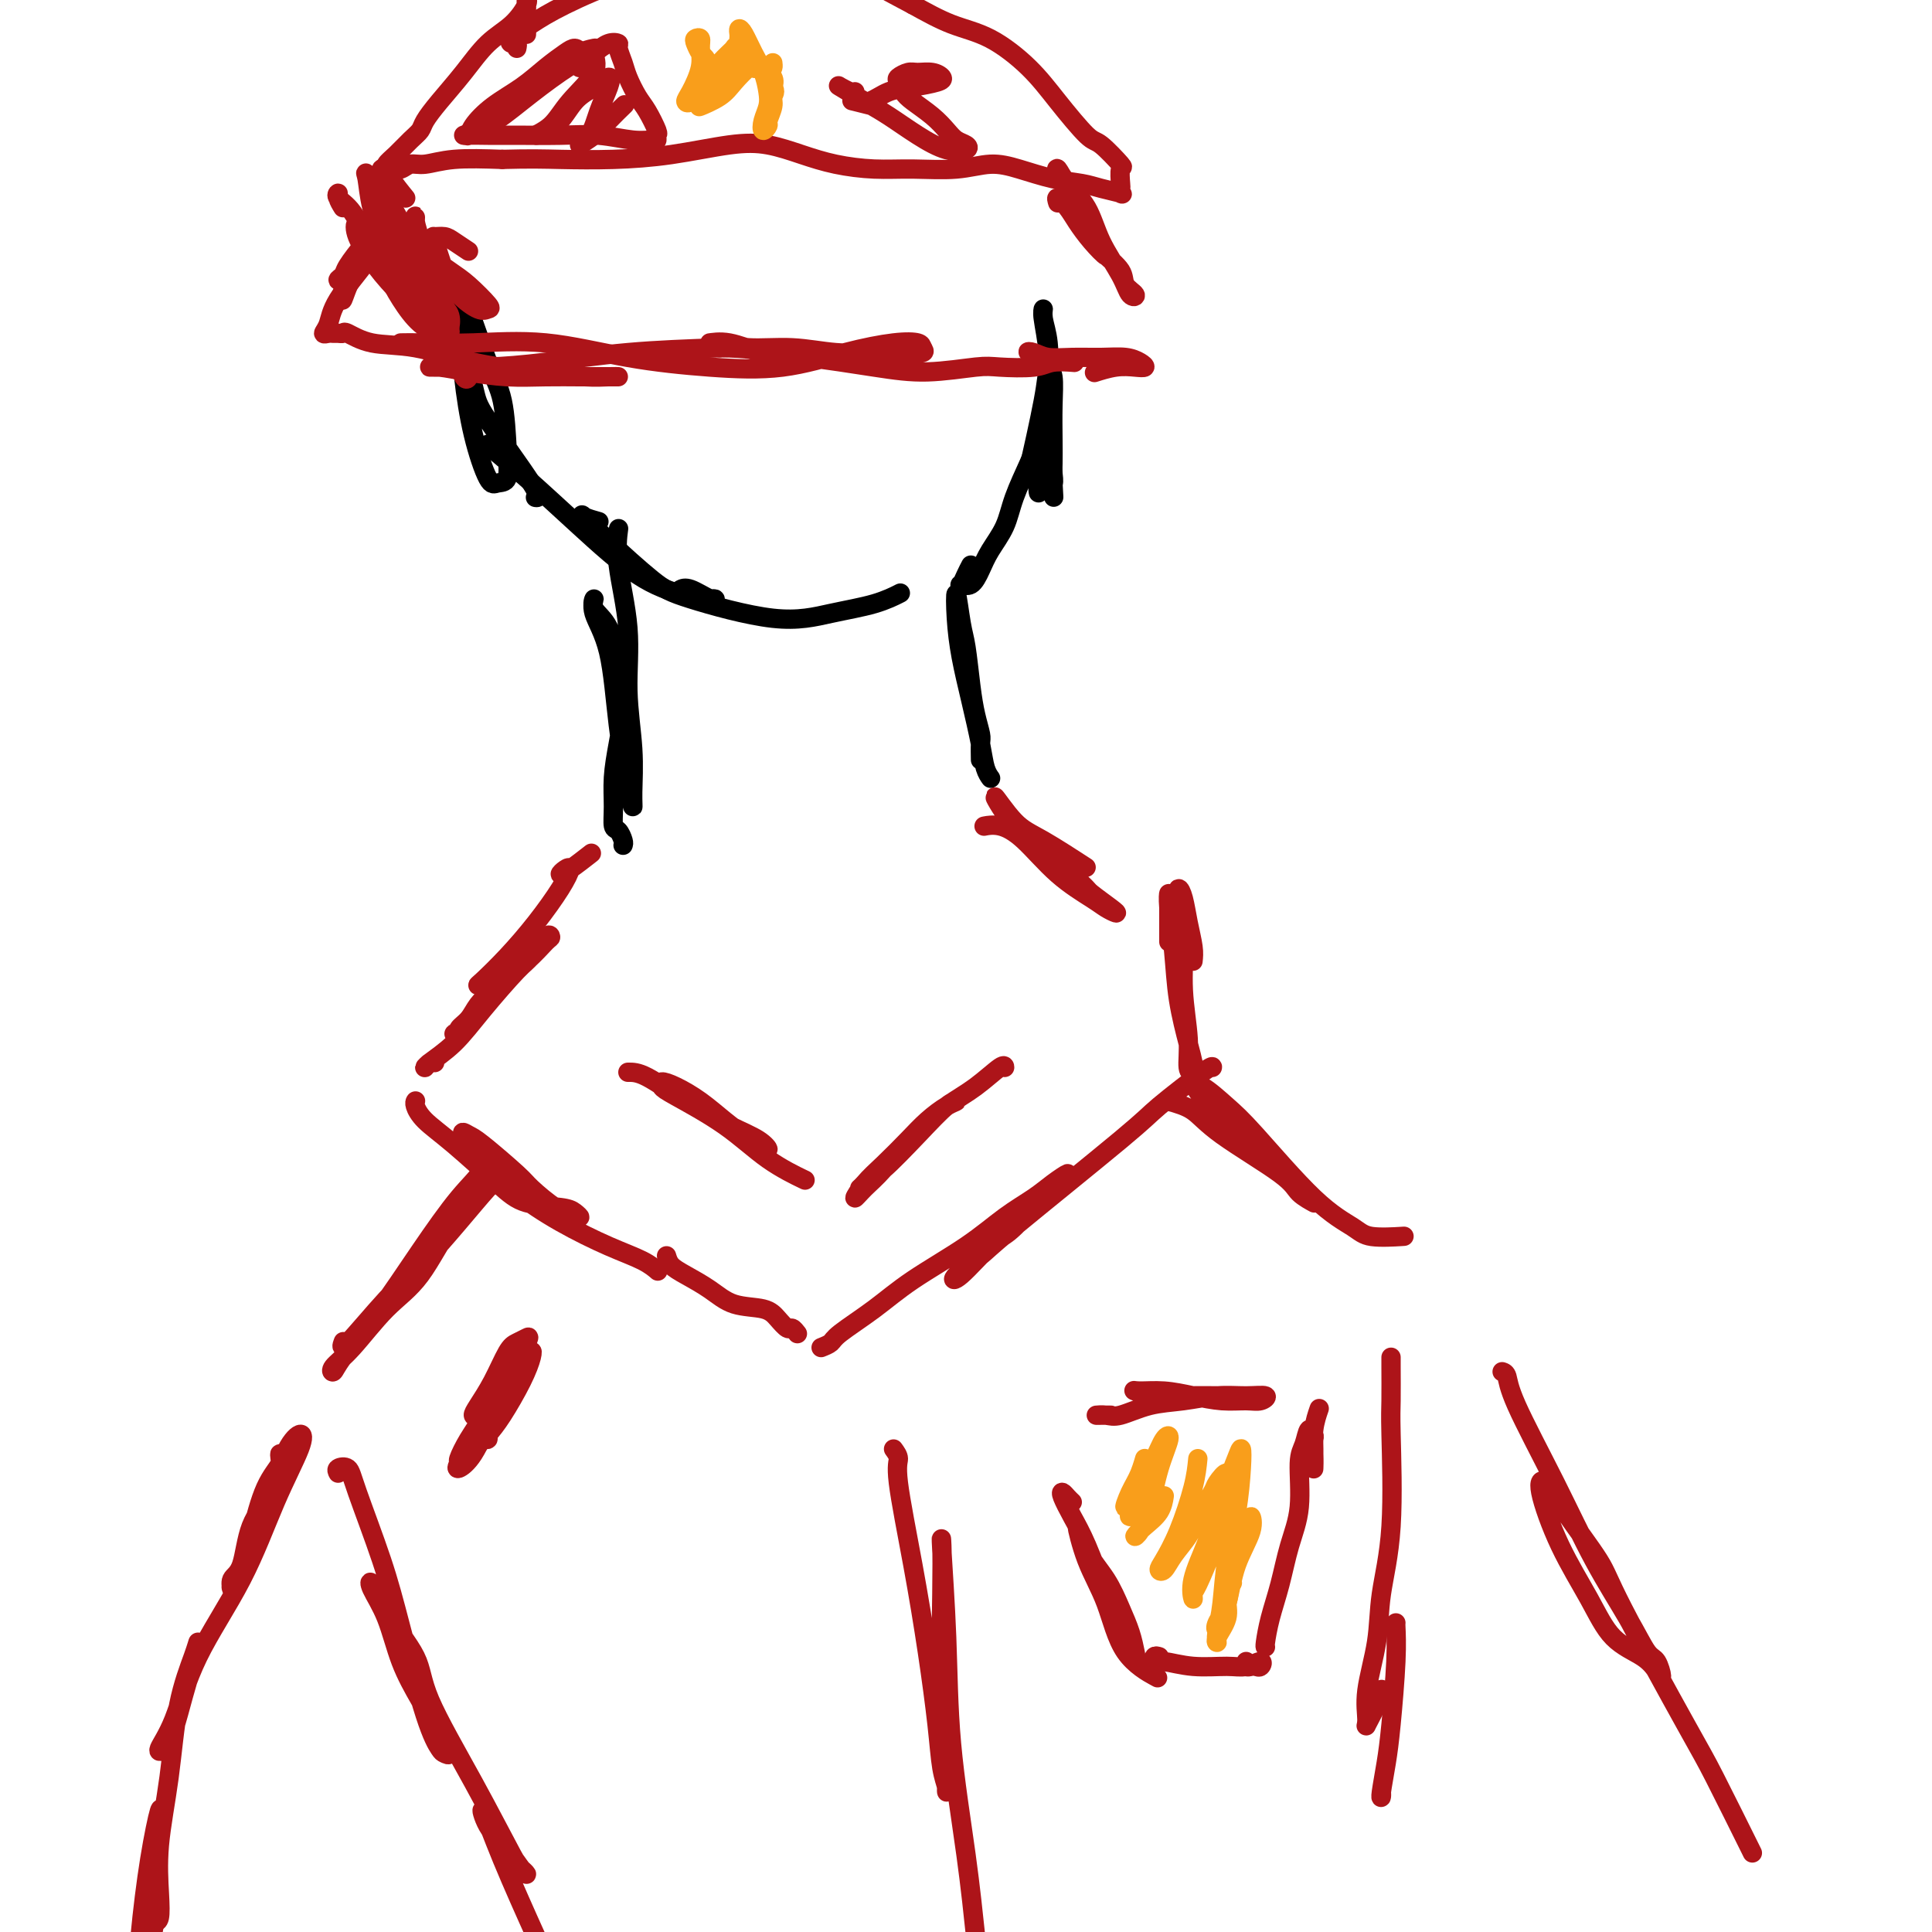 <svg viewBox='0 0 400 400' version='1.1' xmlns='http://www.w3.org/2000/svg' xmlns:xlink='http://www.w3.org/1999/xlink'><g fill='none' stroke='#AD1419' stroke-width='4' stroke-linecap='round' stroke-linejoin='round'><path d='M103,203c-0.894,1.308 -1.789,2.616 -2,3c-0.211,0.384 0.260,-0.156 0,0c-0.260,0.156 -1.252,1.009 -2,2c-0.748,0.991 -1.252,2.121 -2,3c-0.748,0.879 -1.740,1.508 -2,2c-0.260,0.492 0.213,0.845 0,1c-0.213,0.155 -1.111,0.110 -1,0c0.111,-0.110 1.232,-0.286 2,-1c0.768,-0.714 1.183,-1.967 2,-3c0.817,-1.033 2.037,-1.845 3,-3c0.963,-1.155 1.668,-2.653 3,-4c1.332,-1.347 3.289,-2.543 5,-4c1.711,-1.457 3.175,-3.174 4,-4c0.825,-0.826 1.012,-0.761 1,-1c-0.012,-0.239 -0.224,-0.781 -1,0c-0.776,0.781 -2.117,2.885 -3,4c-0.883,1.115 -1.309,1.242 -3,3c-1.691,1.758 -4.646,5.147 -7,8c-2.354,2.853 -4.105,5.171 -6,7c-1.895,1.829 -3.933,3.170 -5,4c-1.067,0.830 -1.162,1.150 -1,1c0.162,-0.150 0.582,-0.771 1,-1c0.418,-0.229 0.834,-0.065 1,0c0.166,0.065 0.083,0.033 0,0'/><path d='M86,228c0.029,-0.048 0.058,-0.095 0,0c-0.058,0.095 -0.203,0.334 0,1c0.203,0.666 0.754,1.761 2,3c1.246,1.239 3.188,2.622 6,5c2.812,2.378 6.496,5.752 9,8c2.504,2.248 3.828,3.369 6,4c2.172,0.631 5.192,0.771 7,1c1.808,0.229 2.404,0.545 3,1c0.596,0.455 1.192,1.048 1,1c-0.192,-0.048 -1.172,-0.738 -2,-1c-0.828,-0.262 -1.506,-0.097 -3,-1c-1.494,-0.903 -3.806,-2.874 -5,-4c-1.194,-1.126 -1.272,-1.408 -3,-3c-1.728,-1.592 -5.106,-4.493 -7,-6c-1.894,-1.507 -2.304,-1.619 -3,-2c-0.696,-0.381 -1.679,-1.032 -1,0c0.679,1.032 3.021,3.746 5,6c1.979,2.254 3.595,4.047 6,6c2.405,1.953 5.597,4.065 9,6c3.403,1.935 7.015,3.694 10,5c2.985,1.306 5.342,2.159 7,3c1.658,0.841 2.617,1.669 3,2c0.383,0.331 0.192,0.166 0,0'/><path d='M138,260c0.206,0.687 0.411,1.374 1,2c0.589,0.626 1.561,1.193 3,2c1.439,0.807 3.345,1.856 5,3c1.655,1.144 3.059,2.382 5,3c1.941,0.618 4.419,0.614 6,1c1.581,0.386 2.266,1.161 3,2c0.734,0.839 1.516,1.740 2,2c0.484,0.260 0.669,-0.122 1,0c0.331,0.122 0.809,0.749 1,1c0.191,0.251 0.096,0.125 0,0'/><path d='M170,279c0.786,-0.311 1.573,-0.623 2,-1c0.427,-0.377 0.496,-0.820 2,-2c1.504,-1.180 4.443,-3.095 7,-5c2.557,-1.905 4.732,-3.798 8,-6c3.268,-2.202 7.630,-4.714 11,-7c3.370,-2.286 5.747,-4.346 8,-6c2.253,-1.654 4.383,-2.902 6,-4c1.617,-1.098 2.722,-2.046 4,-3c1.278,-0.954 2.729,-1.914 3,-2c0.271,-0.086 -0.638,0.703 -2,2c-1.362,1.297 -3.179,3.104 -5,5c-1.821,1.896 -3.648,3.882 -5,5c-1.352,1.118 -2.231,1.369 -4,3c-1.769,1.631 -4.429,4.641 -6,6c-1.571,1.359 -2.054,1.067 -1,0c1.054,-1.067 3.645,-2.910 5,-4c1.355,-1.090 1.473,-1.427 7,-6c5.527,-4.573 16.462,-13.383 22,-18c5.538,-4.617 5.680,-5.042 8,-7c2.320,-1.958 6.817,-5.450 9,-7c2.183,-1.550 2.052,-1.157 2,-1c-0.052,0.157 -0.026,0.079 0,0'/><path d='M130,222c1.014,-0.012 2.028,-0.023 4,1c1.972,1.023 4.901,3.081 8,5c3.099,1.919 6.367,3.700 9,5c2.633,1.300 4.632,2.120 6,3c1.368,0.880 2.107,1.821 2,2c-0.107,0.179 -1.060,-0.403 -2,-1c-0.940,-0.597 -1.867,-1.208 -3,-2c-1.133,-0.792 -2.472,-1.764 -4,-3c-1.528,-1.236 -3.243,-2.734 -5,-4c-1.757,-1.266 -3.554,-2.298 -5,-3c-1.446,-0.702 -2.540,-1.073 -3,-1c-0.460,0.073 -0.287,0.591 0,1c0.287,0.409 0.687,0.709 3,2c2.313,1.291 6.537,3.573 10,6c3.463,2.427 6.163,5.000 9,7c2.837,2.000 5.811,3.429 7,4c1.189,0.571 0.595,0.286 0,0'/><path d='M178,246c0.212,-0.182 0.423,-0.364 1,-1c0.577,-0.636 1.518,-1.726 2,-2c0.482,-0.274 0.503,0.268 2,-1c1.497,-1.268 4.470,-4.345 7,-7c2.530,-2.655 4.618,-4.886 6,-6c1.382,-1.114 2.057,-1.110 2,-1c-0.057,0.110 -0.847,0.324 -2,1c-1.153,0.676 -2.668,1.812 -4,3c-1.332,1.188 -2.482,2.429 -4,4c-1.518,1.571 -3.405,3.473 -5,5c-1.595,1.527 -2.898,2.679 -4,4c-1.102,1.321 -2.004,2.811 -2,3c0.004,0.189 0.915,-0.923 2,-2c1.085,-1.077 2.343,-2.118 4,-4c1.657,-1.882 3.712,-4.606 6,-7c2.288,-2.394 4.809,-4.459 7,-6c2.191,-1.541 4.051,-2.557 6,-4c1.949,-1.443 3.986,-3.311 5,-4c1.014,-0.689 1.004,-0.197 1,0c-0.004,0.197 -0.002,0.098 0,0'/><path d='M247,199c0.090,-0.834 0.181,-1.668 0,-3c-0.181,-1.332 -0.633,-3.161 -1,-5c-0.367,-1.839 -0.649,-3.686 -1,-5c-0.351,-1.314 -0.769,-2.093 -1,-2c-0.231,0.093 -0.273,1.058 0,3c0.273,1.942 0.861,4.862 1,8c0.139,3.138 -0.173,6.496 0,10c0.173,3.504 0.829,7.155 1,10c0.171,2.845 -0.143,4.884 0,6c0.143,1.116 0.743,1.310 1,1c0.257,-0.310 0.170,-1.125 0,-2c-0.170,-0.875 -0.424,-1.809 -1,-4c-0.576,-2.191 -1.475,-5.639 -2,-9c-0.525,-3.361 -0.677,-6.634 -1,-10c-0.323,-3.366 -0.819,-6.825 -1,-9c-0.181,-2.175 -0.049,-3.066 0,-3c0.049,0.066 0.013,1.090 0,3c-0.013,1.910 -0.004,4.707 0,6c0.004,1.293 0.001,1.084 0,1c-0.001,-0.084 -0.001,-0.042 0,0'/><path d='M204,171c-0.231,0.044 -0.462,0.088 0,0c0.462,-0.088 1.618,-0.308 3,0c1.382,0.308 2.991,1.144 5,3c2.009,1.856 4.419,4.731 7,7c2.581,2.269 5.332,3.932 7,5c1.668,1.068 2.253,1.541 3,2c0.747,0.459 1.658,0.903 2,1c0.342,0.097 0.116,-0.154 -1,-1c-1.116,-0.846 -3.122,-2.288 -4,-3c-0.878,-0.712 -0.627,-0.693 -2,-2c-1.373,-1.307 -4.371,-3.941 -7,-6c-2.629,-2.059 -4.889,-3.542 -7,-6c-2.111,-2.458 -4.074,-5.891 -4,-6c0.074,-0.109 2.185,3.105 4,5c1.815,1.895 3.335,2.472 6,4c2.665,1.528 6.476,4.008 8,5c1.524,0.992 0.762,0.496 0,0'/><path d='M100,204c-0.423,0.005 -0.847,0.011 -1,0c-0.153,-0.011 -0.037,-0.038 1,-1c1.037,-0.962 2.993,-2.858 5,-5c2.007,-2.142 4.064,-4.532 6,-7c1.936,-2.468 3.752,-5.016 5,-7c1.248,-1.984 1.929,-3.404 2,-4c0.071,-0.596 -0.467,-0.367 -1,0c-0.533,0.367 -1.060,0.872 -1,1c0.060,0.128 0.709,-0.119 2,-1c1.291,-0.881 3.226,-2.394 4,-3c0.774,-0.606 0.387,-0.303 0,0'/><path d='M100,241c0.423,-0.364 0.847,-0.728 1,-1c0.153,-0.272 0.036,-0.453 0,-1c-0.036,-0.547 0.009,-1.462 0,-1c-0.009,0.462 -0.072,2.301 -1,4c-0.928,1.699 -2.721,3.258 -5,6c-2.279,2.742 -5.044,6.666 -8,11c-2.956,4.334 -6.103,9.076 -9,13c-2.897,3.924 -5.544,7.030 -7,9c-1.456,1.970 -1.722,2.806 -2,3c-0.278,0.194 -0.570,-0.252 0,-1c0.570,-0.748 2.001,-1.796 4,-4c1.999,-2.204 4.567,-5.564 7,-8c2.433,-2.436 4.731,-3.947 7,-7c2.269,-3.053 4.510,-7.649 7,-11c2.490,-3.351 5.229,-5.457 7,-7c1.771,-1.543 2.572,-2.521 3,-3c0.428,-0.479 0.482,-0.458 0,0c-0.482,0.458 -1.499,1.354 -3,3c-1.501,1.646 -3.484,4.041 -6,7c-2.516,2.959 -5.564,6.481 -8,9c-2.436,2.519 -4.261,4.036 -7,7c-2.739,2.964 -6.391,7.375 -8,9c-1.609,1.625 -1.174,0.464 -1,0c0.174,-0.464 0.087,-0.232 0,0'/><path d='M58,302c-0.070,-0.562 -0.140,-1.124 0,-1c0.140,0.124 0.489,0.936 0,2c-0.489,1.064 -1.815,2.382 -3,5c-1.185,2.618 -2.228,6.538 -3,10c-0.772,3.462 -1.272,6.468 -2,8c-0.728,1.532 -1.683,1.591 -2,2c-0.317,0.409 0.005,1.170 0,1c-0.005,-0.170 -0.336,-1.269 0,-2c0.336,-0.731 1.340,-1.094 2,-3c0.660,-1.906 0.975,-5.355 2,-8c1.025,-2.645 2.758,-4.488 4,-7c1.242,-2.512 1.992,-5.695 3,-8c1.008,-2.305 2.272,-3.733 3,-4c0.728,-0.267 0.919,0.626 0,3c-0.919,2.374 -2.948,6.230 -5,11c-2.052,4.770 -4.127,10.454 -7,16c-2.873,5.546 -6.543,10.955 -9,16c-2.457,5.045 -3.700,9.727 -5,13c-1.300,3.273 -2.657,5.135 -3,6c-0.343,0.865 0.329,0.731 1,0c0.671,-0.731 1.342,-2.058 2,-4c0.658,-1.942 1.305,-4.498 2,-7c0.695,-2.502 1.438,-4.948 2,-7c0.562,-2.052 0.942,-3.708 1,-4c0.058,-0.292 -0.205,0.781 -1,3c-0.795,2.219 -2.121,5.586 -3,10c-0.879,4.414 -1.310,9.876 -2,15c-0.690,5.124 -1.639,9.909 -2,14c-0.361,4.091 -0.136,7.486 0,10c0.136,2.514 0.182,4.147 0,5c-0.182,0.853 -0.591,0.927 -1,1'/><path d='M32,398c-1.396,8.869 -0.387,2.040 0,-1c0.387,-3.040 0.150,-2.292 0,-4c-0.150,-1.708 -0.215,-5.871 0,-9c0.215,-3.129 0.709,-5.223 1,-7c0.291,-1.777 0.378,-3.235 0,-2c-0.378,1.235 -1.222,5.164 -2,10c-0.778,4.836 -1.490,10.577 -2,16c-0.510,5.423 -0.817,10.526 -1,13c-0.183,2.474 -0.242,2.320 0,2c0.242,-0.320 0.783,-0.806 1,-1c0.217,-0.194 0.108,-0.097 0,0'/><path d='M70,305c-0.200,-0.364 -0.400,-0.727 0,-1c0.400,-0.273 1.402,-0.454 2,0c0.598,0.454 0.794,1.544 2,5c1.206,3.456 3.422,9.279 5,14c1.578,4.721 2.519,8.339 4,14c1.481,5.661 3.503,13.364 5,18c1.497,4.636 2.470,6.206 3,7c0.530,0.794 0.616,0.810 1,1c0.384,0.190 1.065,0.552 1,0c-0.065,-0.552 -0.876,-2.017 -2,-4c-1.124,-1.983 -2.562,-4.483 -4,-7c-1.438,-2.517 -2.877,-5.052 -4,-8c-1.123,-2.948 -1.929,-6.310 -3,-9c-1.071,-2.690 -2.406,-4.708 -3,-6c-0.594,-1.292 -0.448,-1.859 0,-1c0.448,0.859 1.199,3.145 3,6c1.801,2.855 4.653,6.281 6,9c1.347,2.719 1.188,4.733 3,9c1.812,4.267 5.594,10.789 9,17c3.406,6.211 6.436,12.112 8,15c1.564,2.888 1.663,2.764 2,3c0.337,0.236 0.911,0.834 1,1c0.089,0.166 -0.307,-0.100 -1,-1c-0.693,-0.900 -1.684,-2.435 -3,-4c-1.316,-1.565 -2.959,-3.160 -4,-5c-1.041,-1.840 -1.480,-3.925 -1,-3c0.480,0.925 1.880,4.861 4,10c2.120,5.139 4.960,11.481 7,16c2.040,4.519 3.280,7.217 4,9c0.720,1.783 0.920,2.652 1,3c0.080,0.348 0.040,0.174 0,0'/><path d='M242,228c1.772,0.494 3.545,0.988 5,2c1.455,1.012 2.594,2.543 6,5c3.406,2.457 9.081,5.840 12,8c2.919,2.160 3.084,3.098 4,4c0.916,0.902 2.584,1.768 3,2c0.416,0.232 -0.420,-0.169 -1,-1c-0.580,-0.831 -0.902,-2.092 -2,-3c-1.098,-0.908 -2.970,-1.462 -5,-3c-2.030,-1.538 -4.217,-4.060 -6,-6c-1.783,-1.940 -3.163,-3.297 -5,-5c-1.837,-1.703 -4.133,-3.751 -5,-5c-0.867,-1.249 -0.307,-1.698 1,-1c1.307,0.698 3.361,2.545 5,4c1.639,1.455 2.864,2.519 6,6c3.136,3.481 8.183,9.377 12,13c3.817,3.623 6.405,4.971 8,6c1.595,1.029 2.199,1.739 4,2c1.801,0.261 4.800,0.075 6,0c1.200,-0.075 0.600,-0.037 0,0'/><path d='M288,281c-0.004,0.136 -0.008,0.273 0,2c0.008,1.727 0.029,5.045 0,7c-0.029,1.955 -0.106,2.549 0,7c0.106,4.451 0.397,12.761 0,19c-0.397,6.239 -1.481,10.407 -2,14c-0.519,3.593 -0.472,6.611 -1,10c-0.528,3.389 -1.630,7.149 -2,10c-0.370,2.851 -0.008,4.791 0,6c0.008,1.209 -0.338,1.685 0,1c0.338,-0.685 1.360,-2.531 2,-4c0.640,-1.469 0.897,-2.563 1,-3c0.103,-0.437 0.051,-0.219 0,0'/><path d='M289,336c-0.024,-0.028 -0.049,-0.057 0,1c0.049,1.057 0.171,3.198 0,7c-0.171,3.802 -0.634,9.264 -1,13c-0.366,3.736 -0.634,5.747 -1,8c-0.366,2.253 -0.830,4.748 -1,6c-0.170,1.252 -0.046,1.260 0,1c0.046,-0.260 0.013,-0.789 0,-1c-0.013,-0.211 -0.007,-0.106 0,0'/><path d='M311,284c0.387,0.121 0.774,0.242 1,1c0.226,0.758 0.291,2.154 2,6c1.709,3.846 5.063,10.141 8,16c2.937,5.859 5.457,11.280 8,16c2.543,4.720 5.110,8.738 7,12c1.890,3.262 3.103,5.769 4,7c0.897,1.231 1.479,1.186 2,2c0.521,0.814 0.981,2.487 1,3c0.019,0.513 -0.402,-0.135 -1,-1c-0.598,-0.865 -1.373,-1.947 -3,-3c-1.627,-1.053 -4.105,-2.075 -6,-4c-1.895,-1.925 -3.207,-4.751 -5,-8c-1.793,-3.249 -4.067,-6.922 -6,-11c-1.933,-4.078 -3.524,-8.563 -4,-11c-0.476,-2.437 0.162,-2.826 1,-2c0.838,0.826 1.875,2.867 4,6c2.125,3.133 5.338,7.357 7,10c1.662,2.643 1.774,3.705 5,10c3.226,6.295 9.566,17.821 13,24c3.434,6.179 3.963,7.010 6,11c2.037,3.990 5.582,11.140 7,14c1.418,2.860 0.709,1.430 0,0'/><path d='M185,300c0.493,0.677 0.986,1.353 1,2c0.014,0.647 -0.453,1.264 0,5c0.453,3.736 1.824,10.591 3,17c1.176,6.409 2.157,12.373 3,18c0.843,5.627 1.546,10.916 2,15c0.454,4.084 0.657,6.964 1,9c0.343,2.036 0.825,3.227 1,4c0.175,0.773 0.043,1.126 0,1c-0.043,-0.126 0.002,-0.732 0,-2c-0.002,-1.268 -0.053,-3.197 0,-5c0.053,-1.803 0.209,-3.480 0,-6c-0.209,-2.520 -0.785,-5.882 -1,-11c-0.215,-5.118 -0.071,-11.992 0,-17c0.071,-5.008 0.067,-8.150 0,-10c-0.067,-1.850 -0.197,-2.407 0,1c0.197,3.407 0.722,10.777 1,18c0.278,7.223 0.309,14.297 1,22c0.691,7.703 2.041,16.034 3,23c0.959,6.966 1.527,12.568 2,17c0.473,4.432 0.849,7.695 1,9c0.151,1.305 0.075,0.653 0,0'/><path d='M222,311c-0.321,-0.303 -0.642,-0.606 -1,-1c-0.358,-0.394 -0.754,-0.878 -1,-1c-0.246,-0.122 -0.344,0.119 0,1c0.344,0.881 1.129,2.401 2,4c0.871,1.599 1.828,3.275 3,6c1.172,2.725 2.561,6.498 4,10c1.439,3.502 2.930,6.732 4,9c1.070,2.268 1.718,3.574 2,4c0.282,0.426 0.196,-0.028 0,-1c-0.196,-0.972 -0.502,-2.463 -1,-4c-0.498,-1.537 -1.187,-3.120 -2,-5c-0.813,-1.880 -1.750,-4.055 -3,-6c-1.250,-1.945 -2.813,-3.659 -4,-6c-1.187,-2.341 -1.998,-5.310 -2,-5c-0.002,0.310 0.806,3.898 2,7c1.194,3.102 2.774,5.718 4,9c1.226,3.282 2.099,7.230 4,10c1.901,2.770 4.829,4.363 6,5c1.171,0.637 0.586,0.319 0,0'/><path d='M240,343c-0.397,-0.122 -0.795,-0.243 -1,0c-0.205,0.243 -0.218,0.851 0,1c0.218,0.149 0.668,-0.161 2,0c1.332,0.161 3.545,0.793 6,1c2.455,0.207 5.152,-0.011 7,0c1.848,0.011 2.846,0.251 4,0c1.154,-0.251 2.463,-0.995 3,-1c0.537,-0.005 0.302,0.727 0,1c-0.302,0.273 -0.669,0.087 -1,0c-0.331,-0.087 -0.625,-0.075 -1,0c-0.375,0.075 -0.832,0.212 -1,0c-0.168,-0.212 -0.048,-0.775 0,-1c0.048,-0.225 0.024,-0.113 0,0'/><path d='M262,341c-0.064,-0.016 -0.129,-0.033 0,-1c0.129,-0.967 0.450,-2.885 1,-5c0.550,-2.115 1.327,-4.427 2,-7c0.673,-2.573 1.241,-5.405 2,-8c0.759,-2.595 1.710,-4.951 2,-8c0.290,-3.049 -0.080,-6.790 0,-9c0.080,-2.210 0.610,-2.888 1,-4c0.390,-1.112 0.640,-2.656 1,-3c0.360,-0.344 0.828,0.512 1,1c0.172,0.488 0.046,0.607 0,1c-0.046,0.393 -0.013,1.061 0,2c0.013,0.939 0.007,2.149 0,3c-0.007,0.851 -0.016,1.341 0,1c0.016,-0.341 0.056,-1.514 0,-3c-0.056,-1.486 -0.207,-3.285 0,-5c0.207,-1.715 0.774,-3.347 1,-4c0.226,-0.653 0.113,-0.326 0,0'/><path d='M230,293c-0.352,0.001 -0.704,0.002 -1,0c-0.296,-0.002 -0.535,-0.007 -1,0c-0.465,0.007 -1.155,0.027 -1,0c0.155,-0.027 1.155,-0.102 2,0c0.845,0.102 1.533,0.381 3,0c1.467,-0.381 3.711,-1.424 6,-2c2.289,-0.576 4.622,-0.686 7,-1c2.378,-0.314 4.801,-0.830 7,-1c2.199,-0.170 4.172,0.008 6,0c1.828,-0.008 3.509,-0.201 4,0c0.491,0.201 -0.208,0.796 -1,1c-0.792,0.204 -1.676,0.016 -3,0c-1.324,-0.016 -3.090,0.138 -5,0c-1.910,-0.138 -3.966,-0.569 -6,-1c-2.034,-0.431 -4.045,-0.862 -6,-1c-1.955,-0.138 -3.854,0.015 -5,0c-1.146,-0.015 -1.540,-0.200 -1,0c0.540,0.200 2.012,0.786 4,1c1.988,0.214 4.492,0.057 7,0c2.508,-0.057 5.021,-0.015 7,0c1.979,0.015 3.422,0.004 4,0c0.578,-0.004 0.289,-0.002 0,0'/></g>
<g fill='none' stroke='#F99E1B' stroke-width='4' stroke-linecap='round' stroke-linejoin='round'><path d='M237,312c-0.338,0.846 -0.676,1.691 -1,2c-0.324,0.309 -0.634,0.080 -1,0c-0.366,-0.080 -0.787,-0.011 -1,0c-0.213,0.011 -0.217,-0.038 0,-1c0.217,-0.962 0.655,-2.839 1,-4c0.345,-1.161 0.598,-1.606 1,-3c0.402,-1.394 0.954,-3.737 1,-4c0.046,-0.263 -0.412,1.554 -1,3c-0.588,1.446 -1.304,2.521 -2,4c-0.696,1.479 -1.372,3.363 -1,3c0.372,-0.363 1.792,-2.971 3,-5c1.208,-2.029 2.202,-3.478 3,-5c0.798,-1.522 1.399,-3.116 2,-4c0.601,-0.884 1.204,-1.059 1,0c-0.204,1.059 -1.213,3.350 -2,6c-0.787,2.650 -1.353,5.658 -2,8c-0.647,2.342 -1.375,4.018 -2,5c-0.625,0.982 -1.148,1.272 -1,1c0.148,-0.272 0.968,-1.104 2,-2c1.032,-0.896 2.278,-1.857 3,-3c0.722,-1.143 0.921,-2.470 1,-3c0.079,-0.530 0.040,-0.265 0,0'/><path d='M248,302c-0.164,1.684 -0.329,3.367 -1,6c-0.671,2.633 -1.849,6.214 -3,9c-1.151,2.786 -2.274,4.776 -3,6c-0.726,1.224 -1.055,1.680 -1,2c0.055,0.320 0.495,0.503 1,0c0.505,-0.503 1.075,-1.691 2,-3c0.925,-1.309 2.203,-2.740 3,-4c0.797,-1.260 1.112,-2.350 2,-4c0.888,-1.650 2.349,-3.858 3,-5c0.651,-1.142 0.493,-1.216 1,-2c0.507,-0.784 1.681,-2.279 2,-2c0.319,0.279 -0.216,2.330 -1,5c-0.784,2.670 -1.816,5.957 -3,9c-1.184,3.043 -2.518,5.841 -3,8c-0.482,2.159 -0.112,3.679 0,4c0.112,0.321 -0.035,-0.558 0,-1c0.035,-0.442 0.250,-0.446 1,-2c0.750,-1.554 2.033,-4.657 3,-7c0.967,-2.343 1.619,-3.926 2,-6c0.381,-2.074 0.493,-4.639 1,-7c0.507,-2.361 1.411,-4.519 2,-6c0.589,-1.481 0.863,-2.284 1,-2c0.137,0.284 0.139,1.657 0,4c-0.139,2.343 -0.417,5.656 -1,9c-0.583,3.344 -1.470,6.718 -2,10c-0.530,3.282 -0.704,6.472 -1,9c-0.296,2.528 -0.715,4.393 -1,5c-0.285,0.607 -0.437,-0.043 0,-1c0.437,-0.957 1.464,-2.219 2,-4c0.536,-1.781 0.582,-4.080 1,-6c0.418,-1.920 1.209,-3.460 2,-5'/><path d='M257,321c1.238,-3.460 1.833,-4.111 2,-5c0.167,-0.889 -0.092,-2.015 0,-2c0.092,0.015 0.537,1.171 0,3c-0.537,1.829 -2.055,4.332 -3,7c-0.945,2.668 -1.317,5.502 -2,8c-0.683,2.498 -1.676,4.661 -2,6c-0.324,1.339 0.022,1.854 0,2c-0.022,0.146 -0.412,-0.077 0,-1c0.412,-0.923 1.626,-2.546 2,-4c0.374,-1.454 -0.092,-2.738 0,-4c0.092,-1.262 0.740,-2.504 1,-3c0.260,-0.496 0.130,-0.248 0,0'/></g>
<g fill='none' stroke='#AD1419' stroke-width='4' stroke-linecap='round' stroke-linejoin='round'><path d='M101,289c1.074,-1.255 2.149,-2.509 3,-4c0.851,-1.491 1.480,-3.217 2,-4c0.520,-0.783 0.932,-0.623 1,0c0.068,0.623 -0.206,1.709 -1,3c-0.794,1.291 -2.106,2.787 -3,4c-0.894,1.213 -1.369,2.144 -2,3c-0.631,0.856 -1.417,1.638 -2,2c-0.583,0.362 -0.963,0.304 -1,0c-0.037,-0.304 0.270,-0.855 1,-2c0.730,-1.145 1.883,-2.883 3,-5c1.117,-2.117 2.197,-4.614 3,-6c0.803,-1.386 1.328,-1.663 2,-2c0.672,-0.337 1.491,-0.735 2,-1c0.509,-0.265 0.709,-0.397 0,1c-0.709,1.397 -2.328,4.324 -4,8c-1.672,3.676 -3.396,8.101 -5,11c-1.604,2.899 -3.086,4.270 -4,5c-0.914,0.730 -1.258,0.817 -1,0c0.258,-0.817 1.118,-2.538 2,-4c0.882,-1.462 1.787,-2.666 3,-5c1.213,-2.334 2.734,-5.797 4,-8c1.266,-2.203 2.278,-3.145 3,-4c0.722,-0.855 1.153,-1.622 1,-1c-0.153,0.622 -0.890,2.634 -2,5c-1.110,2.366 -2.593,5.085 -4,8c-1.407,2.915 -2.737,6.027 -4,8c-1.263,1.973 -2.457,2.808 -3,3c-0.543,0.192 -0.434,-0.258 0,-1c0.434,-0.742 1.194,-1.777 2,-3c0.806,-1.223 1.659,-2.635 3,-5c1.341,-2.365 3.171,-5.682 5,-9'/><path d='M105,286c2.172,-3.453 2.600,-3.085 3,-4c0.400,-0.915 0.770,-3.114 1,-4c0.230,-0.886 0.321,-0.459 0,1c-0.321,1.459 -1.053,3.951 -2,6c-0.947,2.049 -2.110,3.654 -3,5c-0.890,1.346 -1.508,2.433 -2,3c-0.492,0.567 -0.858,0.614 -1,1c-0.142,0.386 -0.060,1.109 0,2c0.060,0.891 0.099,1.949 0,2c-0.099,0.051 -0.335,-0.905 0,-2c0.335,-1.095 1.242,-2.329 2,-3c0.758,-0.671 1.367,-0.778 2,-2c0.633,-1.222 1.290,-3.558 2,-5c0.710,-1.442 1.474,-1.989 2,-3c0.526,-1.011 0.815,-2.486 1,-3c0.185,-0.514 0.267,-0.067 0,1c-0.267,1.067 -0.883,2.756 -2,5c-1.117,2.244 -2.735,5.044 -4,7c-1.265,1.956 -2.176,3.067 -3,4c-0.824,0.933 -1.559,1.689 -2,2c-0.441,0.311 -0.587,0.178 0,-1c0.587,-1.178 1.909,-3.402 3,-5c1.091,-1.598 1.953,-2.572 3,-4c1.047,-1.428 2.281,-3.311 3,-5c0.719,-1.689 0.924,-3.186 1,-4c0.076,-0.814 0.022,-0.947 0,-1c-0.022,-0.053 -0.011,-0.027 0,0'/></g>
<g fill='none' stroke='#000000' stroke-width='4' stroke-linecap='round' stroke-linejoin='round'><path d='M129,175c0.083,-0.204 0.165,-0.408 0,-1c-0.165,-0.592 -0.578,-1.572 -1,-2c-0.422,-0.428 -0.855,-0.303 -1,-1c-0.145,-0.697 -0.003,-2.216 0,-4c0.003,-1.784 -0.133,-3.832 0,-6c0.133,-2.168 0.536,-4.457 1,-7c0.464,-2.543 0.990,-5.342 1,-8c0.010,-2.658 -0.497,-5.175 -1,-8c-0.503,-2.825 -1.001,-5.958 -2,-8c-0.999,-2.042 -2.500,-2.992 -3,-4c-0.500,-1.008 0.002,-2.074 0,-2c-0.002,0.074 -0.508,1.286 0,3c0.508,1.714 2.031,3.929 3,8c0.969,4.071 1.385,9.998 2,15c0.615,5.002 1.428,9.078 2,12c0.572,2.922 0.901,4.690 1,5c0.099,0.310 -0.034,-0.837 0,-3c0.034,-2.163 0.233,-5.340 0,-9c-0.233,-3.660 -0.900,-7.801 -1,-12c-0.100,-4.199 0.365,-8.455 0,-13c-0.365,-4.545 -1.560,-9.377 -2,-13c-0.440,-3.623 -0.126,-6.035 0,-7c0.126,-0.965 0.063,-0.482 0,0'/><path d='M203,157c0.006,0.303 0.013,0.605 0,0c-0.013,-0.605 -0.045,-2.119 0,-3c0.045,-0.881 0.167,-1.130 0,-2c-0.167,-0.870 -0.623,-2.360 -1,-4c-0.377,-1.640 -0.676,-3.428 -1,-6c-0.324,-2.572 -0.673,-5.927 -1,-8c-0.327,-2.073 -0.632,-2.862 -1,-5c-0.368,-2.138 -0.799,-5.623 -1,-6c-0.201,-0.377 -0.170,2.353 0,5c0.170,2.647 0.480,5.210 1,8c0.520,2.790 1.250,5.806 2,9c0.750,3.194 1.521,6.568 2,9c0.479,2.432 0.668,3.924 1,5c0.332,1.076 0.809,1.736 1,2c0.191,0.264 0.095,0.132 0,0'/><path d='M101,92c0.031,0.007 0.063,0.014 0,0c-0.063,-0.014 -0.219,-0.050 1,1c1.219,1.050 3.814,3.185 7,6c3.186,2.815 6.963,6.309 11,10c4.037,3.691 8.335,7.580 12,10c3.665,2.420 6.696,3.373 9,4c2.304,0.627 3.882,0.928 5,1c1.118,0.072 1.778,-0.086 2,0c0.222,0.086 0.008,0.415 -1,0c-1.008,-0.415 -2.810,-1.573 -4,-2c-1.190,-0.427 -1.769,-0.122 -2,0c-0.231,0.122 -0.116,0.061 0,0'/><path d='M124,108c-1.180,-0.330 -2.361,-0.659 -3,-1c-0.639,-0.341 -0.738,-0.692 0,0c0.738,0.692 2.311,2.428 5,5c2.689,2.572 6.493,5.980 9,8c2.507,2.020 3.716,2.653 8,4c4.284,1.347 11.642,3.408 17,4c5.358,0.592 8.714,-0.285 12,-1c3.286,-0.715 6.500,-1.270 9,-2c2.500,-0.730 4.286,-1.637 5,-2c0.714,-0.363 0.357,-0.181 0,0'/><path d='M201,117c-0.322,0.614 -0.644,1.228 -1,2c-0.356,0.772 -0.746,1.702 -1,2c-0.254,0.298 -0.374,-0.036 0,0c0.374,0.036 1.240,0.442 2,0c0.760,-0.442 1.415,-1.731 2,-3c0.585,-1.269 1.101,-2.518 2,-4c0.899,-1.482 2.182,-3.198 3,-5c0.818,-1.802 1.172,-3.689 2,-6c0.828,-2.311 2.132,-5.047 3,-7c0.868,-1.953 1.302,-3.122 2,-5c0.698,-1.878 1.662,-4.464 2,-6c0.338,-1.536 0.052,-2.023 0,-2c-0.052,0.023 0.130,0.557 0,2c-0.130,1.443 -0.571,3.794 -1,6c-0.429,2.206 -0.844,4.266 -1,6c-0.156,1.734 -0.052,3.141 0,4c0.052,0.859 0.052,1.170 0,1c-0.052,-0.170 -0.157,-0.822 0,-2c0.157,-1.178 0.574,-2.882 1,-5c0.426,-2.118 0.861,-4.649 1,-7c0.139,-2.351 -0.016,-4.521 0,-7c0.016,-2.479 0.204,-5.268 0,-8c-0.204,-2.732 -0.801,-5.407 -1,-7c-0.199,-1.593 -0.002,-2.104 0,-2c0.002,0.104 -0.192,0.823 0,2c0.192,1.177 0.770,2.813 1,5c0.230,2.187 0.113,4.927 0,8c-0.113,3.073 -0.223,6.481 0,10c0.223,3.519 0.778,7.148 1,9c0.222,1.852 0.111,1.926 0,2'/><path d='M218,100c0.310,5.445 0.084,2.058 0,0c-0.084,-2.058 -0.026,-2.789 0,-4c0.026,-1.211 0.020,-2.904 0,-5c-0.020,-2.096 -0.055,-4.594 0,-7c0.055,-2.406 0.200,-4.719 0,-6c-0.200,-1.281 -0.744,-1.529 -1,-1c-0.256,0.529 -0.223,1.835 -1,6c-0.777,4.165 -2.365,11.190 -3,14c-0.635,2.810 -0.318,1.405 0,0'/><path d='M95,71c0.115,-0.408 0.230,-0.816 0,-2c-0.230,-1.184 -0.805,-3.144 -1,-4c-0.195,-0.856 -0.009,-0.607 0,-1c0.009,-0.393 -0.160,-1.429 0,-1c0.160,0.429 0.647,2.321 1,5c0.353,2.679 0.571,6.143 1,10c0.429,3.857 1.068,8.105 2,12c0.932,3.895 2.157,7.436 3,9c0.843,1.564 1.304,1.152 2,1c0.696,-0.152 1.628,-0.044 2,-1c0.372,-0.956 0.183,-2.976 0,-6c-0.183,-3.024 -0.361,-7.053 -1,-10c-0.639,-2.947 -1.740,-4.813 -3,-8c-1.260,-3.187 -2.681,-7.696 -4,-11c-1.319,-3.304 -2.537,-5.404 -3,-6c-0.463,-0.596 -0.172,0.313 0,2c0.172,1.687 0.224,4.151 1,8c0.776,3.849 2.274,9.084 3,12c0.726,2.916 0.679,3.514 3,7c2.321,3.486 7.009,9.862 9,13c1.991,3.138 1.283,3.040 1,3c-0.283,-0.040 -0.142,-0.020 0,0'/></g>
<g fill='none' stroke='#AD1419' stroke-width='4' stroke-linecap='round' stroke-linejoin='round'><path d='M109,7c0.000,0.089 0.000,0.179 0,0c-0.000,-0.179 -0.000,-0.625 0,-1c0.000,-0.375 0.000,-0.678 0,-1c-0.000,-0.322 -0.001,-0.665 0,-1c0.001,-0.335 0.002,-0.664 0,-1c-0.002,-0.336 -0.008,-0.680 0,-1c0.008,-0.320 0.029,-0.615 0,-1c-0.029,-0.385 -0.110,-0.860 0,-1c0.110,-0.140 0.409,0.055 0,1c-0.409,0.945 -1.528,2.641 -3,4c-1.472,1.359 -3.297,2.381 -5,4c-1.703,1.619 -3.285,3.836 -5,6c-1.715,2.164 -3.565,4.274 -5,6c-1.435,1.726 -2.455,3.068 -3,4c-0.545,0.932 -0.615,1.455 -1,2c-0.385,0.545 -1.084,1.113 -2,2c-0.916,0.887 -2.047,2.094 -3,3c-0.953,0.906 -1.727,1.512 -2,2c-0.273,0.488 -0.043,0.859 0,1c0.043,0.141 -0.100,0.053 0,0c0.100,-0.053 0.444,-0.070 1,0c0.556,0.070 1.323,0.229 2,0c0.677,-0.229 1.264,-0.845 2,-1c0.736,-0.155 1.621,0.151 3,0c1.379,-0.151 3.251,-0.757 6,-1c2.749,-0.243 6.374,-0.121 10,0'/><path d='M104,33c5.914,-0.163 8.698,-0.070 12,0c3.302,0.070 7.123,0.115 11,0c3.877,-0.115 7.812,-0.392 12,-1c4.188,-0.608 8.631,-1.546 12,-2c3.369,-0.454 5.664,-0.423 8,0c2.336,0.423 4.713,1.239 7,2c2.287,0.761 4.483,1.468 7,2c2.517,0.532 5.353,0.891 8,1c2.647,0.109 5.105,-0.031 8,0c2.895,0.031 6.228,0.232 9,0c2.772,-0.232 4.985,-0.896 7,-1c2.015,-0.104 3.833,0.354 6,1c2.167,0.646 4.682,1.480 7,2c2.318,0.520 4.439,0.724 6,1c1.561,0.276 2.562,0.623 4,1c1.438,0.377 3.313,0.783 4,1c0.687,0.217 0.188,0.244 0,0c-0.188,-0.244 -0.064,-0.759 0,-1c0.064,-0.241 0.067,-0.206 0,-1c-0.067,-0.794 -0.204,-2.416 0,-3c0.204,-0.584 0.750,-0.132 0,-1c-0.750,-0.868 -2.795,-3.058 -4,-4c-1.205,-0.942 -1.569,-0.635 -3,-2c-1.431,-1.365 -3.931,-4.402 -6,-7c-2.069,-2.598 -3.709,-4.758 -6,-7c-2.291,-2.242 -5.232,-4.565 -8,-6c-2.768,-1.435 -5.362,-1.981 -8,-3c-2.638,-1.019 -5.319,-2.509 -8,-4'/><path d='M189,1c-5.048,-2.695 -5.667,-2.932 -7,-4c-1.333,-1.068 -3.380,-2.967 -5,-4c-1.620,-1.033 -2.812,-1.201 -4,-2c-1.188,-0.799 -2.371,-2.228 -3,-3c-0.629,-0.772 -0.705,-0.887 -1,-1c-0.295,-0.113 -0.810,-0.223 -1,0c-0.190,0.223 -0.054,0.778 0,1c0.054,0.222 0.027,0.111 0,0'/><path d='M107,10c0.090,-0.435 0.181,-0.870 0,-1c-0.181,-0.130 -0.633,0.043 -1,0c-0.367,-0.043 -0.647,-0.304 0,-1c0.647,-0.696 2.223,-1.826 4,-3c1.777,-1.174 3.755,-2.392 7,-4c3.245,-1.608 7.756,-3.606 12,-5c4.244,-1.394 8.219,-2.183 11,-3c2.781,-0.817 4.366,-1.662 5,-2c0.634,-0.338 0.317,-0.169 0,0'/><path d='M71,43c-0.441,-0.715 -0.882,-1.429 -1,-2c-0.118,-0.571 0.087,-0.998 0,-1c-0.087,-0.002 -0.468,0.421 0,1c0.468,0.579 1.783,1.314 3,3c1.217,1.686 2.335,4.323 4,7c1.665,2.677 3.876,5.393 6,8c2.124,2.607 4.159,5.104 6,7c1.841,1.896 3.487,3.191 4,3c0.513,-0.191 -0.105,-1.868 -1,-3c-0.895,-1.132 -2.065,-1.721 -3,-3c-0.935,-1.279 -1.636,-3.249 -3,-5c-1.364,-1.751 -3.391,-3.281 -5,-5c-1.609,-1.719 -2.801,-3.625 -4,-5c-1.199,-1.375 -2.405,-2.218 -3,-2c-0.595,0.218 -0.580,1.498 0,3c0.580,1.502 1.724,3.226 3,5c1.276,1.774 2.682,3.599 5,6c2.318,2.401 5.547,5.377 7,7c1.453,1.623 1.129,1.892 1,2c-0.129,0.108 -0.065,0.054 0,0'/><path d='M86,71c-0.101,-0.001 -0.202,-0.003 -1,0c-0.798,0.003 -2.294,0.010 -2,0c0.294,-0.010 2.378,-0.038 5,0c2.622,0.038 5.781,0.142 10,0c4.219,-0.142 9.499,-0.531 15,0c5.501,0.531 11.222,1.981 17,3c5.778,1.019 11.611,1.607 17,2c5.389,0.393 10.333,0.591 15,0c4.667,-0.591 9.057,-1.973 13,-3c3.943,-1.027 7.438,-1.701 10,-2c2.562,-0.299 4.190,-0.224 5,0c0.810,0.224 0.800,0.597 1,1c0.200,0.403 0.609,0.836 0,1c-0.609,0.164 -2.237,0.059 -4,0c-1.763,-0.059 -3.662,-0.072 -6,0c-2.338,0.072 -5.116,0.230 -8,0c-2.884,-0.230 -5.873,-0.848 -9,-1c-3.127,-0.152 -6.390,0.162 -9,0c-2.610,-0.162 -4.565,-0.802 -6,-1c-1.435,-0.198 -2.348,0.044 -2,0c0.348,-0.044 1.956,-0.375 4,0c2.044,0.375 4.522,1.456 7,2c2.478,0.544 4.956,0.552 9,1c4.044,0.448 9.653,1.336 14,2c4.347,0.664 7.431,1.102 11,1c3.569,-0.102 7.622,-0.745 10,-1c2.378,-0.255 3.079,-0.121 5,0c1.921,0.121 5.061,0.228 7,0c1.939,-0.228 2.676,-0.792 4,-1c1.324,-0.208 3.235,-0.059 4,0c0.765,0.059 0.382,0.030 0,0'/><path d='M219,42c-0.183,-0.583 -0.367,-1.166 0,-1c0.367,0.166 1.283,1.083 2,2c0.717,0.917 1.233,1.836 2,3c0.767,1.164 1.784,2.573 3,4c1.216,1.427 2.632,2.871 3,3c0.368,0.129 -0.311,-1.057 -1,-2c-0.689,-0.943 -1.387,-1.642 -2,-3c-0.613,-1.358 -1.141,-3.375 -2,-5c-0.859,-1.625 -2.049,-2.856 -3,-4c-0.951,-1.144 -1.662,-2.199 -2,-3c-0.338,-0.801 -0.301,-1.349 0,-1c0.301,0.349 0.868,1.593 2,3c1.132,1.407 2.831,2.977 4,5c1.169,2.023 1.808,4.498 3,7c1.192,2.502 2.935,5.030 4,7c1.065,1.970 1.450,3.381 2,4c0.550,0.619 1.265,0.445 1,0c-0.265,-0.445 -1.511,-1.162 -2,-2c-0.489,-0.838 -0.223,-1.796 -1,-3c-0.777,-1.204 -2.599,-2.654 -4,-4c-1.401,-1.346 -2.382,-2.588 -3,-4c-0.618,-1.412 -0.873,-2.994 -1,-4c-0.127,-1.006 -0.127,-1.434 0,-1c0.127,0.434 0.380,1.732 1,3c0.620,1.268 1.606,2.505 2,3c0.394,0.495 0.197,0.247 0,0'/><path d='M217,74c-0.069,0.105 -0.138,0.210 -1,0c-0.862,-0.210 -2.518,-0.736 -3,-1c-0.482,-0.264 0.209,-0.268 1,0c0.791,0.268 1.682,0.807 3,1c1.318,0.193 3.062,0.041 5,0c1.938,-0.041 4.070,0.028 6,0c1.930,-0.028 3.659,-0.152 5,0c1.341,0.152 2.296,0.580 3,1c0.704,0.420 1.158,0.831 1,1c-0.158,0.169 -0.929,0.097 -2,0c-1.071,-0.097 -2.442,-0.218 -4,0c-1.558,0.218 -3.302,0.777 -4,1c-0.698,0.223 -0.349,0.112 0,0'/><path d='M84,41c-1.193,-1.467 -2.387,-2.935 -3,-4c-0.613,-1.065 -0.647,-1.729 -1,-2c-0.353,-0.271 -1.026,-0.151 -1,0c0.026,0.151 0.750,0.332 1,1c0.250,0.668 0.024,1.821 0,3c-0.024,1.179 0.153,2.383 0,4c-0.153,1.617 -0.636,3.646 -1,5c-0.364,1.354 -0.610,2.034 -1,2c-0.390,-0.034 -0.926,-0.781 -1,-2c-0.074,-1.219 0.312,-2.909 1,-5c0.688,-2.091 1.678,-4.581 2,-6c0.322,-1.419 -0.023,-1.765 0,-2c0.023,-0.235 0.413,-0.357 0,2c-0.413,2.357 -1.628,7.194 -3,11c-1.372,3.806 -2.901,6.581 -4,9c-1.099,2.419 -1.767,4.482 -2,5c-0.233,0.518 -0.031,-0.510 0,-1c0.031,-0.490 -0.111,-0.443 0,-1c0.111,-0.557 0.474,-1.718 1,-3c0.526,-1.282 1.216,-2.684 2,-4c0.784,-1.316 1.661,-2.546 2,-3c0.339,-0.454 0.138,-0.132 0,0c-0.138,0.132 -0.214,0.074 -1,1c-0.786,0.926 -2.283,2.834 -3,4c-0.717,1.166 -0.653,1.589 -1,2c-0.347,0.411 -1.103,0.811 -1,1c0.103,0.189 1.066,0.166 2,-1c0.934,-1.166 1.838,-3.476 3,-5c1.162,-1.524 2.581,-2.262 4,-3'/><path d='M79,49c1.655,-1.915 1.292,-2.203 1,-2c-0.292,0.203 -0.514,0.895 -1,2c-0.486,1.105 -1.238,2.622 -3,5c-1.762,2.378 -4.536,5.618 -6,8c-1.464,2.382 -1.619,3.906 -2,5c-0.381,1.094 -0.988,1.758 -1,2c-0.012,0.242 0.572,0.063 1,0c0.428,-0.063 0.701,-0.010 1,0c0.299,0.010 0.623,-0.024 1,0c0.377,0.024 0.808,0.107 1,0c0.192,-0.107 0.147,-0.404 1,0c0.853,0.404 2.604,1.510 5,2c2.396,0.490 5.435,0.366 9,1c3.565,0.634 7.655,2.026 12,3c4.345,0.974 8.946,1.529 13,2c4.054,0.471 7.560,0.858 10,1c2.440,0.142 3.814,0.038 5,0c1.186,-0.038 2.182,-0.009 2,0c-0.182,0.009 -1.544,-0.000 -3,0c-1.456,0.000 -3.005,0.010 -5,0c-1.995,-0.010 -4.436,-0.041 -7,0c-2.564,0.041 -5.252,0.154 -8,0c-2.748,-0.154 -5.556,-0.577 -8,-1c-2.444,-0.423 -4.525,-0.847 -6,-1c-1.475,-0.153 -2.343,-0.033 -2,0c0.343,0.033 1.899,-0.019 4,0c2.101,0.019 4.749,0.108 8,0c3.251,-0.108 7.106,-0.414 12,-1c4.894,-0.586 10.827,-1.453 17,-2c6.173,-0.547 12.587,-0.773 19,-1'/><path d='M149,72c11.467,0.044 11.133,2.156 11,3c-0.133,0.844 -0.067,0.422 0,0'/><path d='M120,14c-0.021,-0.230 -0.041,-0.460 0,-1c0.041,-0.540 0.145,-1.390 0,-2c-0.145,-0.610 -0.537,-0.979 -1,-1c-0.463,-0.021 -0.996,0.305 -2,1c-1.004,0.695 -2.478,1.759 -4,3c-1.522,1.241 -3.090,2.658 -5,4c-1.910,1.342 -4.161,2.608 -6,4c-1.839,1.392 -3.266,2.909 -4,4c-0.734,1.091 -0.776,1.757 -1,2c-0.224,0.243 -0.632,0.064 0,0c0.632,-0.064 2.304,-0.013 4,0c1.696,0.013 3.417,-0.011 6,0c2.583,0.011 6.027,0.056 9,0c2.973,-0.056 5.476,-0.215 8,0c2.524,0.215 5.070,0.803 7,1c1.930,0.197 3.243,0.001 4,0c0.757,-0.001 0.957,0.192 1,0c0.043,-0.192 -0.072,-0.768 0,-1c0.072,-0.232 0.332,-0.119 0,-1c-0.332,-0.881 -1.256,-2.754 -2,-4c-0.744,-1.246 -1.308,-1.864 -2,-3c-0.692,-1.136 -1.511,-2.789 -2,-4c-0.489,-1.211 -0.648,-1.979 -1,-3c-0.352,-1.021 -0.899,-2.294 -1,-3c-0.101,-0.706 0.242,-0.844 0,-1c-0.242,-0.156 -1.069,-0.330 -2,0c-0.931,0.330 -1.965,1.165 -3,2'/><path d='M123,11c-1.962,0.768 -4.368,2.188 -7,4c-2.632,1.812 -5.490,4.014 -8,6c-2.510,1.986 -4.672,3.755 -7,5c-2.328,1.245 -4.820,1.967 -5,2c-0.180,0.033 1.953,-0.622 4,-2c2.047,-1.378 4.008,-3.478 6,-5c1.992,-1.522 4.016,-2.464 6,-4c1.984,-1.536 3.927,-3.665 6,-5c2.073,-1.335 4.275,-1.876 5,-2c0.725,-0.124 -0.027,0.167 0,1c0.027,0.833 0.832,2.206 0,4c-0.832,1.794 -3.301,4.009 -5,6c-1.699,1.991 -2.629,3.758 -4,5c-1.371,1.242 -3.183,1.960 -3,2c0.183,0.040 2.362,-0.599 4,-2c1.638,-1.401 2.734,-3.566 4,-5c1.266,-1.434 2.702,-2.137 4,-3c1.298,-0.863 2.457,-1.886 3,-2c0.543,-0.114 0.470,0.682 0,2c-0.470,1.318 -1.337,3.158 -2,5c-0.663,1.842 -1.123,3.688 -2,5c-0.877,1.312 -2.171,2.092 -2,2c0.171,-0.092 1.809,-1.056 3,-2c1.191,-0.944 1.936,-1.870 3,-3c1.064,-1.130 2.447,-2.466 3,-3c0.553,-0.534 0.277,-0.267 0,0'/><path d='M177,19c-0.187,0.119 -0.375,0.237 -1,0c-0.625,-0.237 -1.688,-0.830 -2,-1c-0.312,-0.170 0.126,0.082 0,0c-0.126,-0.082 -0.818,-0.498 0,0c0.818,0.498 3.144,1.910 5,3c1.856,1.090 3.241,1.858 5,3c1.759,1.142 3.891,2.657 6,4c2.109,1.343 4.196,2.512 6,3c1.804,0.488 3.327,0.294 4,0c0.673,-0.294 0.496,-0.687 0,-1c-0.496,-0.313 -1.313,-0.545 -2,-1c-0.687,-0.455 -1.245,-1.134 -2,-2c-0.755,-0.866 -1.706,-1.919 -3,-3c-1.294,-1.081 -2.929,-2.188 -4,-3c-1.071,-0.812 -1.578,-1.328 -2,-2c-0.422,-0.672 -0.759,-1.501 -1,-2c-0.241,-0.499 -0.387,-0.666 0,-1c0.387,-0.334 1.305,-0.833 2,-1c0.695,-0.167 1.166,-0.003 2,0c0.834,0.003 2.030,-0.155 3,0c0.970,0.155 1.716,0.623 2,1c0.284,0.377 0.108,0.661 -1,1c-1.108,0.339 -3.148,0.731 -5,1c-1.852,0.269 -3.515,0.416 -5,1c-1.485,0.584 -2.793,1.607 -4,2c-1.207,0.393 -2.313,0.157 -3,0c-0.687,-0.157 -0.954,-0.235 0,0c0.954,0.235 3.130,0.781 4,1c0.870,0.219 0.435,0.109 0,0'/></g>
<g fill='none' stroke='#F99E1B' stroke-width='4' stroke-linecap='round' stroke-linejoin='round'><path d='M147,14c-0.337,-0.785 -0.675,-1.571 -1,-2c-0.325,-0.429 -0.638,-0.503 -1,-1c-0.362,-0.497 -0.775,-1.419 -1,-2c-0.225,-0.581 -0.263,-0.822 0,-1c0.263,-0.178 0.826,-0.293 1,0c0.174,0.293 -0.042,0.995 0,2c0.042,1.005 0.341,2.315 0,4c-0.341,1.685 -1.323,3.746 -2,5c-0.677,1.254 -1.049,1.702 -1,2c0.049,0.298 0.520,0.447 1,0c0.480,-0.447 0.968,-1.489 2,-3c1.032,-1.511 2.607,-3.490 4,-5c1.393,-1.510 2.602,-2.552 3,-3c0.398,-0.448 -0.016,-0.301 0,0c0.016,0.301 0.462,0.755 0,2c-0.462,1.245 -1.832,3.282 -3,5c-1.168,1.718 -2.134,3.118 -3,4c-0.866,0.882 -1.630,1.245 -1,1c0.630,-0.245 2.656,-1.099 4,-2c1.344,-0.901 2.008,-1.851 3,-3c0.992,-1.149 2.312,-2.498 3,-3c0.688,-0.502 0.745,-0.157 1,0c0.255,0.157 0.707,0.124 1,0c0.293,-0.124 0.425,-0.341 1,0c0.575,0.341 1.593,1.240 2,2c0.407,0.760 0.204,1.380 0,2'/><path d='M160,18c0.756,0.996 0.147,1.488 0,2c-0.147,0.512 0.170,1.046 0,2c-0.170,0.954 -0.827,2.327 -1,3c-0.173,0.673 0.136,0.645 0,1c-0.136,0.355 -0.718,1.092 -1,1c-0.282,-0.092 -0.263,-1.013 0,-2c0.263,-0.987 0.772,-2.040 1,-3c0.228,-0.960 0.177,-1.827 0,-3c-0.177,-1.173 -0.478,-2.651 -1,-4c-0.522,-1.349 -1.264,-2.570 -2,-4c-0.736,-1.430 -1.466,-3.071 -2,-4c-0.534,-0.929 -0.873,-1.147 -1,-1c-0.127,0.147 -0.041,0.660 0,1c0.041,0.340 0.037,0.508 0,1c-0.037,0.492 -0.109,1.309 0,2c0.109,0.691 0.397,1.258 1,2c0.603,0.742 1.521,1.659 2,2c0.479,0.341 0.521,0.105 1,0c0.479,-0.105 1.397,-0.080 2,0c0.603,0.080 0.893,0.214 1,0c0.107,-0.214 0.031,-0.775 0,-1c-0.031,-0.225 -0.015,-0.112 0,0'/></g>
<g fill='none' stroke='#AD1419' stroke-width='4' stroke-linecap='round' stroke-linejoin='round'><path d='M97,52c-1.099,-0.730 -2.198,-1.459 -3,-2c-0.802,-0.541 -1.307,-0.893 -2,-1c-0.693,-0.107 -1.574,0.031 -2,0c-0.426,-0.031 -0.399,-0.233 0,1c0.399,1.233 1.168,3.899 2,6c0.832,2.101 1.727,3.636 3,5c1.273,1.364 2.923,2.558 4,3c1.077,0.442 1.581,0.134 2,0c0.419,-0.134 0.754,-0.092 0,-1c-0.754,-0.908 -2.598,-2.764 -4,-4c-1.402,-1.236 -2.363,-1.850 -4,-3c-1.637,-1.150 -3.951,-2.836 -6,-4c-2.049,-1.164 -3.833,-1.808 -5,-2c-1.167,-0.192 -1.718,0.067 -2,0c-0.282,-0.067 -0.294,-0.459 0,0c0.294,0.459 0.893,1.770 2,3c1.107,1.230 2.722,2.379 4,3c1.278,0.621 2.219,0.714 3,1c0.781,0.286 1.402,0.764 2,1c0.598,0.236 1.173,0.229 1,0c-0.173,-0.229 -1.094,-0.682 -2,-1c-0.906,-0.318 -1.796,-0.502 -3,-1c-1.204,-0.498 -2.721,-1.310 -4,-2c-1.279,-0.690 -2.321,-1.258 -3,-2c-0.679,-0.742 -0.996,-1.659 -1,-1c-0.004,0.659 0.303,2.893 1,5c0.697,2.107 1.782,4.086 3,6c1.218,1.914 2.570,3.764 4,5c1.430,1.236 2.940,1.857 4,2c1.060,0.143 1.670,-0.192 2,-1c0.330,-0.808 0.380,-2.088 0,-3c-0.380,-0.912 -1.190,-1.456 -2,-2'/><path d='M91,63c-0.635,-1.517 -2.224,-2.310 -3,-3c-0.776,-0.690 -0.741,-1.275 -1,-3c-0.259,-1.725 -0.812,-4.588 -1,-7c-0.188,-2.412 -0.010,-4.374 0,-5c0.010,-0.626 -0.148,0.083 0,1c0.148,0.917 0.603,2.040 1,4c0.397,1.960 0.735,4.756 1,7c0.265,2.244 0.458,3.936 1,5c0.542,1.064 1.433,1.500 2,2c0.567,0.500 0.809,1.064 1,1c0.191,-0.064 0.330,-0.755 0,-2c-0.330,-1.245 -1.129,-3.045 -2,-5c-0.871,-1.955 -1.813,-4.066 -3,-6c-1.187,-1.934 -2.617,-3.693 -4,-6c-1.383,-2.307 -2.717,-5.164 -4,-7c-1.283,-1.836 -2.516,-2.650 -3,-3c-0.484,-0.350 -0.221,-0.234 0,1c0.221,1.234 0.399,3.586 1,6c0.601,2.414 1.626,4.888 3,7c1.374,2.112 3.098,3.861 5,7c1.902,3.139 3.984,7.667 6,11c2.016,3.333 3.967,5.472 5,7c1.033,1.528 1.146,2.445 1,3c-0.146,0.555 -0.553,0.749 -1,0c-0.447,-0.749 -0.934,-2.439 -2,-4c-1.066,-1.561 -2.711,-2.993 -4,-5c-1.289,-2.007 -2.222,-4.590 -4,-7c-1.778,-2.410 -4.402,-4.649 -6,-7c-1.598,-2.351 -2.171,-4.815 -2,-5c0.171,-0.185 1.085,1.907 2,4'/></g>
</svg>